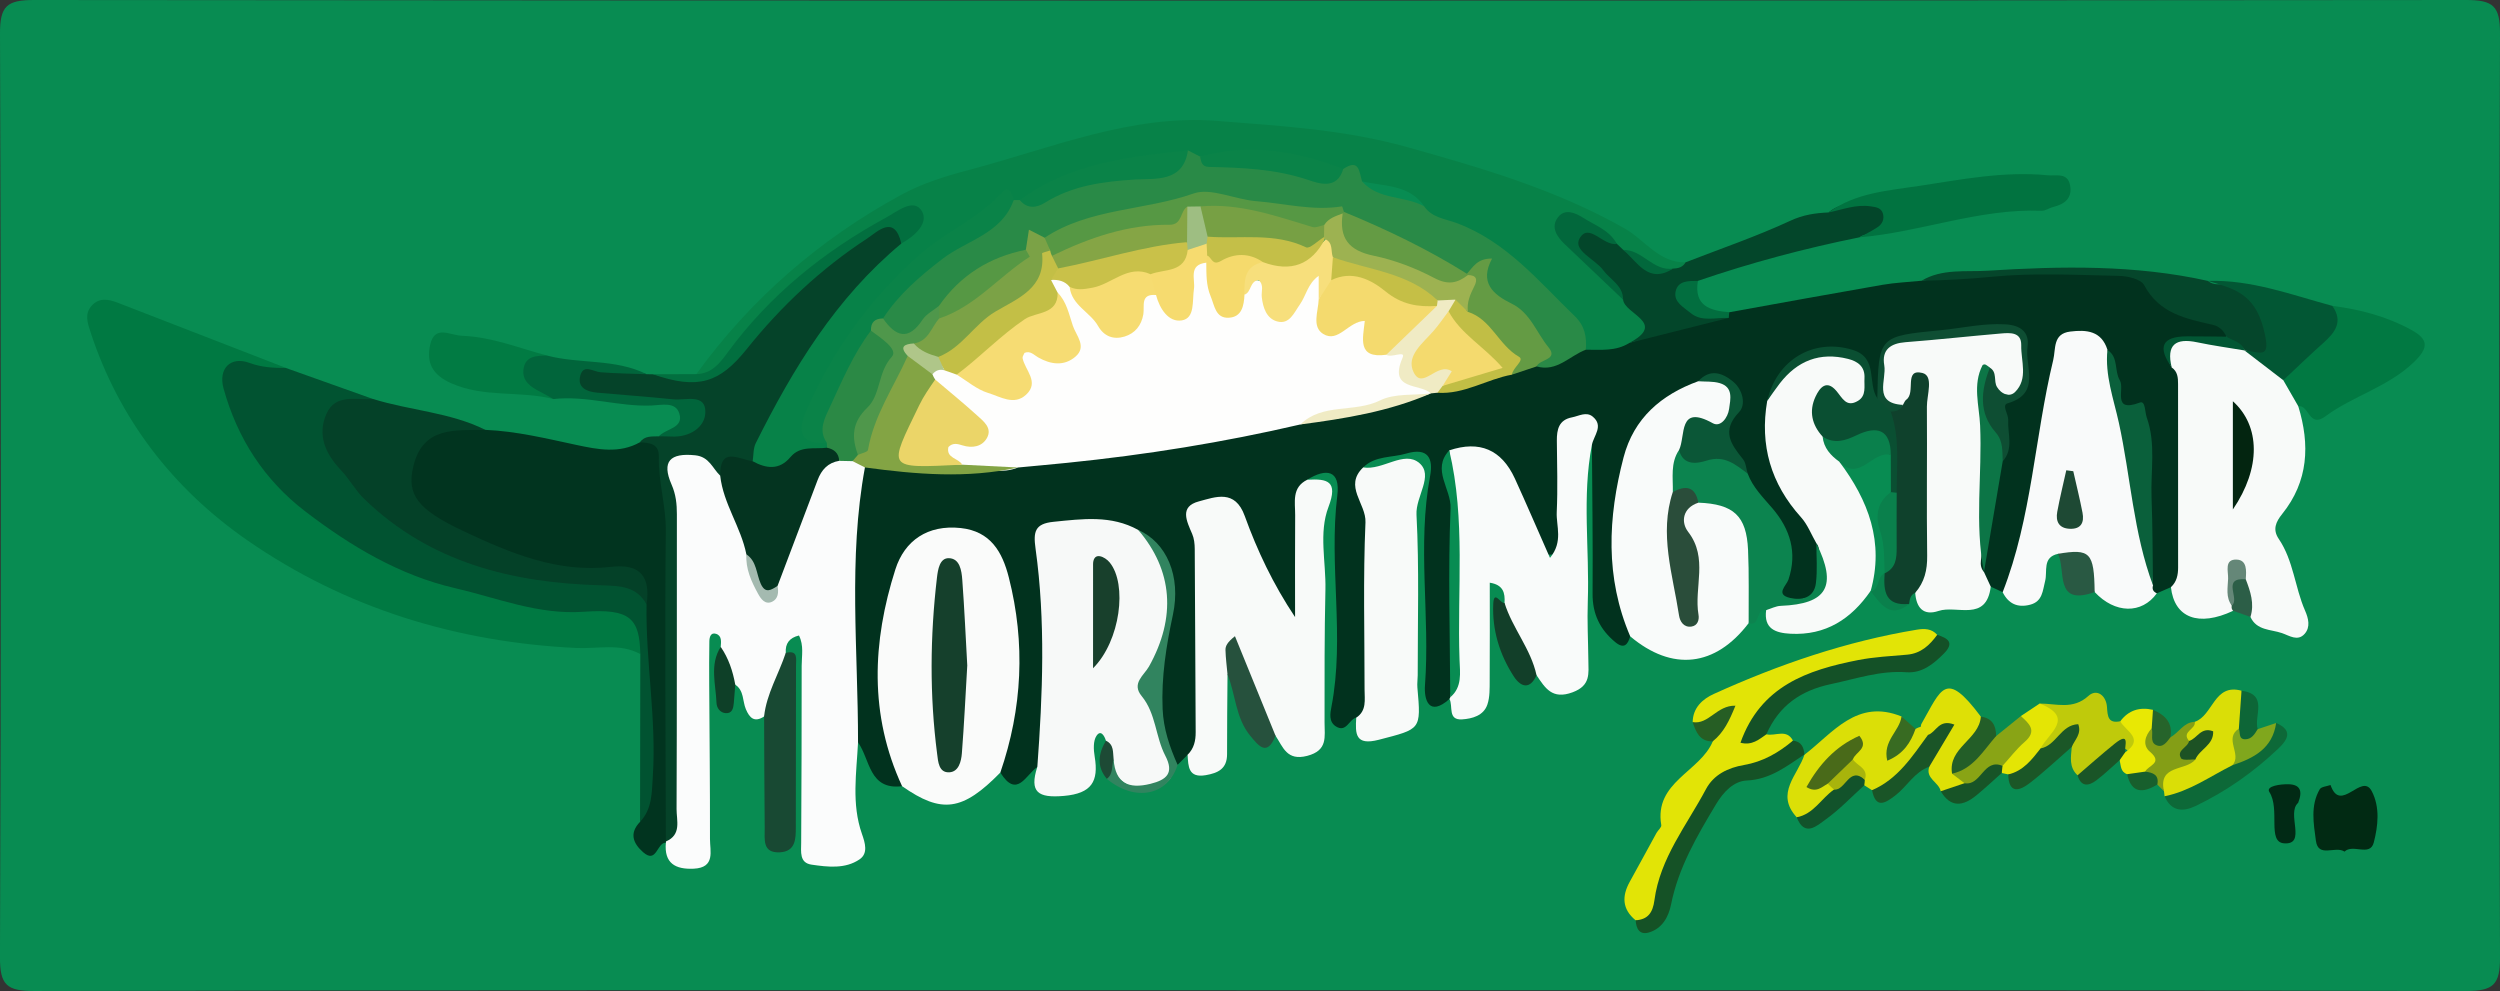 <?xml version="1.0" encoding="UTF-8"?><svg id="a" xmlns="http://www.w3.org/2000/svg" viewBox="0 0 884 350.41"><rect x="0" y="0" width="884" height="350.41" fill="#333333" stroke="none"/><defs><style>.b{fill:#0d6938;}.c{fill:#017340;}.d{fill:#007942;}.e{fill:#658778;}.f{fill:#078248;}.g{fill:#fafbfa;}.h{fill:#2a4d3a;}.i{fill:#0a603b;}.j{fill:#017942;}.k{fill:#afc689;}.l{fill:#0a804c;}.m{fill:#569844;}.n{fill:#ebd568;}.o{fill:#1b5727;}.p{fill:#dade07;}.q{fill:#2c5e47;}.r{fill:#01321e;}.s{fill:#175427;}.t{fill:#032510;}.u{fill:#01653b;}.v{fill:#0e4028;}.w{fill:#0c844f;}.x{fill:#f7f9f8;}.y{fill:#265e24;}.z{fill:#c1be45;}.aa{fill:#155226;}.ab{fill:#01341f;}.ac{fill:#bfca0b;}.ad{fill:#dbdf07;}.ae{fill:#e8e804;}.af{fill:#0b5737;}.ag{fill:#9db251;}.ah{fill:#1e4934;}.ai{fill:#2b8945;}.aj{fill:#017b43;}.ak{fill:#849e16;}.al{fill:#185f2d;}.am{fill:#4f974b;}.an{fill:#496a19;}.ao{fill:#f6db6f;}.ap{fill:#12532b;}.aq{fill:#f0ebc4;}.ar{fill:#15402c;}.as{fill:#80a71d;}.at{fill:#649b44;}.au{fill:#0f412c;}.av{fill:#025734;}.aw{fill:#dee006;}.ax{fill:#02683c;}.ay{fill:#03462a;}.az{fill:#123f29;}.ba{fill:#c3bf46;}.bb{fill:#83a444;}.bc{fill:#26513d;}.bd{fill:#1d5224;}.be{fill:#a8b40c;}.bf{fill:#18402c;}.bg{fill:#298a47;}.bh{fill:#e4e505;}.bi{fill:#f9fafa;}.bj{fill:#f4da6e;}.bk{fill:#89a415;}.bl{fill:#fbfcfc;}.bm{fill:#1a5527;}.bn{fill:#026e3f;}.bo{fill:#9ebe82;}.bp{fill:#1d4a35;}.bq{fill:#05462b;}.br{fill:#145127;}.bs{fill:#0c7546;}.bt{fill:#e2e406;}.bu{fill:#044128;}.bv{fill:#85a545;}.bw{fill:#386b22;}.bx{fill:#043420;}.by{fill:#f5da6c;}.bz{fill:#f8faf9;}.ca{fill:#026f3f;}.cb{fill:#f7df7c;}.cc{fill:#0a8348;}.cd{fill:#c9c149;}.ce{fill:#0d6637;}.cf{fill:#31845f;}.cg{fill:#054329;}.ch{fill:#26642b;}.ci{fill:#fefefd;}.cj{fill:#235e28;}.ck{fill:#295943;}.cl{fill:#f9fbfa;}.cm{fill:#f6dc71;}.cn{fill:#184933;}.co{fill:#c5bf46;}.cp{fill:#015331;}.cq{fill:#a4bab0;}.cr{fill:#7ba246;}.cs{fill:#f6dc73;}.ct{fill:#012a15;}.cu{fill:#0a4f32;}.cv{fill:#77a044;}.cw{fill:#088c52;}.cx{fill:#c4bf48;}.cy{fill:#0e4e33;}.cz{fill:#012a13;}</style></defs><path class="cw" d="M442.01,350.17c-143.33,0-286.67-.11-430,.24-9.63,.02-12.05-2.14-12.02-11.93C.4,229.64,.4,120.79,0,11.95-.03,2.22,2.32,0,11.99,0,298.66,.29,585.32,.29,871.99,0c9.62,0,12.05,2.14,12.01,11.92-.4,108.84-.4,217.68,0,326.52,.04,9.74-2.31,11.98-11.99,11.96-143.33-.35-286.66-.24-430-.24Z"/><path class="r" d="M419.94,266.89c-1.18,1.19-2.36,2.37-3.54,3.56-6.96-3.59-7.27-10.46-7.94-16.88-1.31-12.47,.69-24.69,3.24-36.9,2.55-12.23-1.69-21.73-11.1-26.78-6.54-2.52-13.12-4.1-20.29-2.99-7.19,1.12-10.8,3.92-10.32,12.13,1.13,19.28,.42,38.61,.37,57.92-.01,4.94,1.04,10.36-3.56,14.25-4.05,2.69-7.19,11.41-13.08,1.98-2.66-3.96-.52-7.81,.43-11.58,4.63-18.49,4.3-36.93-.24-55.37-2.05-8.33-5.38-15.18-15.46-15.79-9.91-.6-16.31,4.35-19.32,13.04-4.69,13.56-6.34,27.69-5.09,42.06,.95,10.92,4.22,21.5,4.94,32.46-11.76,1.46-11.25-9.44-15.57-15.47-3.51-3.43-3.37-7.95-3.39-12.28-.13-22.24-.26-44.47,.06-66.71,.09-6.21,.75-12.4,4.31-17.82,3.3-3.24,7.18-1.95,11.15-1.82,14.72,.47,29.48,1.91,44.12-.91,30.39-4.25,60.88-7.86,91.04-13.74,2.51-.49,5.05-.85,7.57-1.31,15.37-2.03,30.29-6.15,45.27-10,.52-.22,1.06-.41,1.58-.62,1.05-.39,2.14-.66,3.24-.86,8.71-.91,16.76-4.4,25.19-6.44,3.14-.85,6.22-1.99,9.47-2.44,6.94,.47,11.8-5.07,18.15-6.34,4.89-.7,9.85-.93,14.65-2.23,11-2.28,20.95-9.6,32.99-6.87,.99-.43,1.88-1.02,2.69-1.73,18.02-3.25,36.04-6.56,54.08-9.69,4.58-.79,9.27-.98,13.91-1.45,22.73-3.44,45.72-4.73,68.48-2.76,15.5,1.34,27.44,12.6,39.93,21.32-2.22,5.23-7.09,4.1-11.06,4.1-7.71,0-8.53,3.33-5.31,9.3,3.34,22.92,1.44,45.92,1.16,68.89-.04,3.17-.82,6.7-5.02,7.49-1.66,.73-3.33,1.46-4.99,2.18-1.95-.42-2.74-1.83-3.14-3.59-2.73-14.78-.94-29.73-1.62-44.6-.29-6.33,.85-13.27-7.63-16.24-3.26-1.14-2.88-5.49-3.48-8.69-.73-3.92-1.59-7.84-4.06-11.14-9-7.1-11.95-6.13-14.27,4.82-4.31,20.29-7.32,40.82-11.36,61.16-1.32,6.66-2.1,13.88-8.96,17.89-1.4-.65-2.8-1.3-4.21-1.95-2.61-.91-3.87-2.93-4.56-5.45,.21-13.31,3.21-26.17,6.44-38.98,1.56-3.8,1.85-7.79,1.31-11.79-.7-5.25-.38-9.48,4.24-13.6,4.8-4.28,3.42-11.07,1.54-16.41-1.83-5.21-7.46-3.47-11.59-3.37-7.62,.18-15.06,2.21-22.65,2.89-7.99,.71-12.95,4.06-11.72,13.12,.29,2.13-.37,4.34-1.49,6.28-4.23,3.39-5.06-.69-5.62-3.07-1.31-5.57-2.4-10.51-9.83-10.71-7.68-.21-14.48,.98-19.26,7.61-1.71,2.38-2.93,5.01-2.96,8.04-2.1,14.79,1.17,27.98,11.24,39.33,2.65,2.98,4.55,6.53,5.45,10.52,.74,5.07,1.18,10.2-.39,15.14-1.69,5.32-5.74,7.37-11.09,6.38-6.03-1.11-4.65-5.65-3.71-9.45,2.33-9.36-.29-17.17-6.6-24.12-2.7-2.97-4.99-6.26-6.49-10.02-1.16-3.05-1.74-6.55-4.09-8.86-4.35-4.28-5.13-8.44-1.36-13.48,2.39-3.2,2.89-6.82-.1-9.99-3.21-3.4-6.61-1.95-9.86,.2-25.01,9.58-30.06,37.67-27.17,67.38,.65,6.71,5.75,12.77,2.81,19.95-.87,3.01-2.2,4.63-5.31,2.05-5.4-4.47-8.06-9.96-8-17.16,.14-17.52-.13-35.05-.23-52.58-2.08-1.76-.74-6.65-4.91-6.19-3.98,.44-4.94,4.08-5.11,7.42-.49,9.45-.63,18.92,.26,28.37,.35,3.71,.83,8-3.73,9.07-4.43,1.04-6.26-3.01-7.71-6.3-3.37-7.67-6.52-15.43-10.36-22.88-4.92-9.56-7.29-9.95-16.46-3.17,.76,22.11,.54,44.17,.54,66.23,0,4.7,.4,9.44-.73,14.1-.43,1.25-1.14,2.31-2.13,3.19-7.38,6.55-9.06,.14-8.69-4.8,1.85-24.66-2.82-49.45,1.82-74.06,1.13-6-.6-10.23-8.45-7.9-5.11,1.52-10.93,.69-15.2,4.87,5.42,26.83,2.43,53.93,2.48,80.93,0,3.17-.74,6.72-4.94,7.56-2.6,.63-3.5,5.44-7.19,3.13-2.63-1.65-2.03-4.7-1.59-6.98,4.79-24.79-1.01-49.84,2.07-74.7,1.11-8.97-3.87-9.75-10.6-5.59-2.55,13.37-1.25,26.92-1.85,40.38-.16,3.73,.7,9.14-4.4,9.83-4.21,.57-5.29-4.28-6.71-7.57-3.61-8.38-6.77-16.95-10.87-25.11-2.04-4.06-4.56-7.98-9.98-6.53-5.67,1.52-3.66,6.35-3.5,10.08,.9,21.53,.37,43.06,.27,64.59-.02,4.35,1.13,9.88-5.28,11.6Z"/><path class="bl" d="M305.84,165.29c-5.96,32.28-2.4,64.8-2.44,97.24-.54,10.82-2.35,21.71,1.38,32.33,1.13,3.22,2.26,6.89-.84,9.01-5.1,3.47-11.26,2.7-16.98,1.87-4.34-.64-3.68-4.51-3.66-7.87,.14-20.81,.16-41.61,.17-62.42,0-3.54,.83-7.19-.95-10.74-3.37,.81-4.9,2.81-4.67,6.16,1.65,8.92-2.3,15.94-7.66,22.47-3.4,2.23-5.12,.59-6.46-2.59-1.21-2.88-.6-6.56-3.72-8.62-4.75-3.3-5.37-8.18-5.16-13.39,.13-1.8,.45-3.95-1.66-4.62-1.89-.6-2.34,1.21-2.36,2.65-.08,5.09-.08,10.19-.05,15.28,.1,18.2,.31,36.41,.27,54.61-.01,4.31,1.98,10.14-5.74,10.51-6.49,.3-10.52-1.89-9.86-9.19-.01-.67-.03-1.34-.04-2.01,2.45-18.56,.83-37.21,1.13-55.81,.28-17.53,.1-35.08,.04-52.61-.01-4,.32-8.05-1.02-11.95-1.92-5.57-4.72-11.76,2.11-15.58,7.03-3.92,13.41-1.94,18.04,4.82,3.62,9.72,7.77,19.28,10.45,29.35,.51,3.93,.91,7.93,2.83,11.5,1.76,3.29,3.06,1.9,4.06-.65,3.72-11.42,8.95-22.22,12.72-33.59,1.63-4.93,4.17-9.34,9.96-10.51,1.71-.29,3.41-.23,5.11,.13,2.34,.63,4.21,1.82,5.03,4.25Z"/><path class="f" d="M576.11,121.28c-4.78,3.01-10.12,2.35-15.36,2.38-11.46-17.83-25.54-32.71-45.45-41.34-4.64-2.01-9.62-3.7-13.34-7.46-4.99-6.61-13.55-5.61-19.91-9.29-2.81-2.69-5.82-4.87-10.09-3.81-15.05-6.33-30.61-6.71-46.43-4.09-2.27-.18-4.48-.69-6.67-1.26-19.96,1.01-38.86,5.96-56.61,15.18-1.03,.28-2.09,.4-3.16,.36-6.64-1.36-9.33,4.88-13.77,7.54-25.5,15.28-43.89,36.92-56.16,64.01-2.8,6.17-2.3,10.23,3.84,13.27,.2,1.18-.15,2.16-1.04,2.96-4.43,2.32-9.31,3.55-13.69,6.09-4.38,2.55-8.91,2.41-12.71-1.59-2.26-3.47-1.55-7.05,.12-10.37,13.13-26.06,28.08-50.81,51.12-69.6,2.03-1.83,5.17-2.86,4.74-6.67-4.06-1.17-7.03,1.46-9.98,3.17-19.96,11.61-37.5,26.06-51.64,44.48-3.38,4.4-6.21,10.41-13.7,7.05,19.36-26.72,43.73-47.82,72.65-63.51,7.3-3.96,15.53-6.52,23.62-8.65,28.95-7.63,57.49-19.8,87.85-17.38,22.38,1.78,44.86,3,67.26,9.27,26.67,7.47,52.73,15.05,76.89,28.77,7.14,4.05,12.08,12.14,21.54,11.99,.54,3.16-1.82,3.63-3.96,4.32-7.21,1.06-12.05-4.47-18.16-6.5-1.44-.71-2.71-1.66-3.87-2.77-4.51-3.88-8.46-8.84-17.35-8.45,6.37,11.16,15.73,17.58,23.17,25.63,1.56,1.48,3.1,2.98,4.42,4.65,5.77,7.32,5.23,8.76-4.16,11.62Z"/><path class="d" d="M226.42,231.29c-7.22-3.96-15.05-1.8-22.61-2.16-42.31-2.03-81.73-14.05-116.4-38.11-26.12-18.12-45.35-42.8-55.44-73.7-1.07-3.27-2.11-6.39,.45-9.23,2.6-2.88,5.86-2.35,9.1-1.09,19.85,7.7,39.71,15.39,59.57,23.09-2.96,3.17-6.57,2.24-10.22,1.81-8.42-.99-9.97,.77-7.51,8.74,6.09,19.79,19.13,33.9,36.24,44.99,27,17.52,56.79,25.85,88.57,28.13,3.64,.26,7.26,.94,10.81,1.76,9.39,2.16,11.09,5.89,7.46,15.76Z"/><path class="ab" d="M235.43,297.97c-3.19-.07-3.19,7.62-8.01,3.38-3.59-3.16-4.98-6.74-1.09-10.75,4.49-17.05,2.29-34.4,1.7-51.59-.27-7.81,.91-15.96-2.28-23.56,.92-8.47-1.93-12.9-11.4-12.02-20.18,1.88-37.9-6.3-55.35-14.75-13.83-6.7-18.52-15.91-14.63-26.72,3.76-10.45,11.05-13.11,27.28-9.96,10.97,.46,21.58,3.07,32.26,5.35,7.48,1.59,15.07,3.12,22.36-.96,3.97-1.63,8.49-1.38,8.16,3.48-.71,10.36,3.6,19.84,3.32,30.24-.84,31.12-.29,62.29-.31,93.43,0,4.75,.43,9.57-1.98,13.98l-.02,.44Z"/><path class="bz" d="M767.64,207.62c2.06-1.89,2.54-4.33,2.54-6.98-.01-21.62,0-43.23-.02-64.85,0-2.2-.13-4.43-2.25-5.85-3.35-6.75-1.63-9.9,6.27-9.77,5.42,.09,10.77,.81,16.16,.85,1.12,.11,2.21,.4,3.25,.82,5.13,3.53,11.25,5.72,15.2,10.93,1.88,3.41,5.53,6.2,3.88,10.88,4.18,13.61,3.6,26.54-5.69,38.09-2.28,2.84-3.45,5.51-1.21,8.82,5.21,7.68,5.68,17.09,9.3,25.36,1.19,2.72,1.98,5.83-.17,8.23-2.46,2.74-5.37,.61-8.01-.29-3.98-1.36-8.92-.88-11.13-5.7-2.76-3.46-2.57-7.87-3.83-11.78-.18-.68-.28-1.45-.66-2.05-.59-.95-1.06-.83-1.17,.21-.33,2.94,.26,5.83,.59,8.73,0,1.05-.34,1.96-1.07,2.72-12.2,5.75-20.79,2.49-21.98-8.36Z"/><path class="x" d="M366.8,271.2c1.89-25.75,2.94-51.53-.63-77.2-.83-5.97-.27-8.82,6.36-9.49,10.24-1.03,20.36-2.43,29.93,2.87,14.53,10.48,13.47,25.48,8.72,39.29-4.51,13.14-2.99,24.8,.9,37.14,1.53,4.83,5.74,10.63-1.79,14.25-6.82,3.28-14.82-.42-18.12-7.86-.89-2.69-.61-5.55-1.12-8.31-.56-1.83-1.87-3.94-3.35-1.68-1.2,1.82-1.02,4.94-.62,7.34,1.45,8.75-1.05,13.02-10.87,13.88-9.16,.8-12.29-1.26-9.43-10.24Z"/><path class="bz" d="M419.94,266.89c2.24-2.21,2.87-4.95,2.85-8.01-.13-21.59-.18-43.18-.33-64.77-.01-1.78-.21-3.71-.91-5.32-1.95-4.53-4.58-9.66,2.37-11.5,5.89-1.56,12.77-4.4,16.22,5.16,4.42,12.22,9.98,24.03,17.8,35.76,0-12.02-.06-24.03,.03-36.05,.03-4.6-1.31-9.78,4.29-12.53,7.15-.41,10.98,.46,7.49,9.63-3.51,9.21-.85,19.46-1.08,29.25-.36,15.65-.31,31.31-.31,46.97,0,5.06,1.23,9.87-6.13,11.79-7.22,1.88-8.54-3.11-11.2-7.11-8.18-7.26-8.5-18.63-14.39-27.12-1.78,1.24-.75,4.06-2.59,5.44-.06,9.4-.19,18.79-.16,28.19,.02,5.17-3.18,6.68-7.54,7.43-6.22,1.07-6.16-3.14-6.42-7.21Z"/><path class="cl" d="M512.45,159.25q16.12-5.4,23.21,9.97c4.08,8.93,7.95,17.96,12.41,28.05,4.75-5.75,2.16-11.25,2.39-16.17,.39-8.4,.11-16.84,.04-25.26-.03-3.97,.7-7.37,5.34-8.26,2.45-.47,5.08-2.15,7.36-.25,3.94,3.28,.34,6.66-.31,9.99-3.55,18.37-.8,36.91-1.45,55.36-.25,6.92,.13,13.86,.2,20.8,.05,4.66,.88,8.92-5.56,11.31-7.29,2.71-9.71-1.54-12.76-6.02-6.89-7.15-12.79-14.74-11.33-25.58,.26-3.54-.46-6.42-5.21-7.15,0,11.65,.05,23.07-.03,34.49-.02,2.9,.09,5.98-.83,8.64-1.35,3.91-5.37,4.96-8.91,5.2-5.2,.35-3.14-4.67-4.47-7.22,0,0,.27-.59,.27-.59,3.6-15.08,.85-30.41,1.81-45.59,.88-14-1.18-27.82-2.18-41.71Z"/><path class="g" d="M318.98,278c-11.68-25.22-10.55-51.04-2.37-76.68,3.26-10.21,11.44-15.84,23.07-14.61,10.6,1.13,14.75,8.46,17.04,17.48,5.92,23.27,4.79,46.28-3,68.98-13.36,13.64-20.7,14.66-34.74,4.83Z"/><path class="cp" d="M228.62,213.7c-.35,20.28,3.55,40.39,2.22,60.72-.38,5.78-.15,11.58-4.52,16.18,.03-19.77,.06-39.53,.09-59.3-.25-12.69-3.61-16.15-20-14.98-16.13,1.15-30.59-4.91-45.54-8.36-19.6-4.52-36.87-14.84-52.85-27.07-14.62-11.19-24.08-25.88-28.97-43.51-1.95-7.04,2.48-11.54,9.17-9.06,4.31,1.6,8.49,1.79,12.86,1.79,10.28,3.66,20.57,7.32,30.85,10.99-17.46,8.47-18.23,12.49-5.29,28.5,15.41,19.06,36.99,27.09,59.78,32.01,9.52,2.06,19.54,3.12,29.48,2.68,6.85-.3,11,2.88,12.71,9.42Z"/><path class="cl" d="M576.44,225c-8.9-20.78-7.9-41.99-2.35-63.26,3.62-13.87,13.31-22.16,26.41-26.94,5.94-2.87,10.77-1.73,12.55,4.87,1.65,6.12-1.13,10.77-7.52,12.12-4.7,.99-7.91,3.18-9.49,7.71-2.32,4.75-1.06,9.93-1.76,14.86-4.09,13.06,1.81,25.75,1.64,38.66,1.92-7.86,1.85-15.56-.95-23.34-2.38-6.62-1.85-12.36,6.79-13.92,12.78,.97,18.13,5.58,19.12,17.71,.74,9.02,1.62,18.23-2.55,26.86-11.79,15.49-27.02,17.2-41.88,4.69Z"/><path class="bi" d="M761.31,207.01c-.43,1.35,.12,2.23,1.34,2.79-5.32,7.41-14.82,7.22-21.97-.45-3.12-5.66-4.3-13.17-12.96-13.52-5.62,1.24-3.67,6.14-4.56,9.6-.88,3.43-.89,7.25-5.32,8.4-4.44,1.15-7.66-.34-9.7-4.43,10.34-26.39,11.29-54.83,17.87-82.05,.98-4.05-.21-9.34,6.03-10.11,5.73-.7,11.05-.29,13.16,6.48,7.06,27.43,13.26,55.03,16.12,83.27Z"/><path class="cg" d="M235.45,297.53c-.07-36.63-.41-73.25-.02-109.87,.09-8.89-2.68-17.3-2.46-26.08,.12-4.76-3.28-5-6.71-5.18,1.71-2.42,4.31-2.01,6.75-2.12,1.22-.97,2.68-.9,4.12-1.08,4.05-.5,7.5-2.81,7.11-6.78-.38-3.78-4.74-4.25-7.96-4.11-8.82,.37-17.36-1.77-26.06-2.35-4.18-.28-7.31-2.07-6.92-6.61,.48-5.63,4.78-4.54,8.28-3.59,5.62,1.53,11.55,.73,17.09,2.56,.72,0,1.45,.02,2.17,.03,13.22,2.85,23.47,1.56,32.59-11.55,11.16-16.05,27.15-28.28,43.79-38.95,7.95-5.1,10.97-3.68,11.51,4.25-23.13,19.19-38.31,44.2-51.5,70.62-.92,1.84-.75,4.23-1.09,6.36-3.58,2.24-8.33,1.88-11.43,5.17-2.78-2.61-3.87-6.75-8.9-7.26-8.89-.91-11.93,2.15-8.36,10.32,1.56,3.56,1.89,6.91,1.89,10.56-.03,34.73,.03,69.46-.11,104.2-.02,4.06,1.84,9.08-3.75,11.47Z"/><path class="bz" d="M701.54,202.27c.8,1.72,1.59,3.45,2.39,5.18-1.56,12.65-12.02,6.42-18.46,8.58-5.43,1.82-7.87-1.2-8.25-6.4,2.51-23.16,1.14-46.35,1.51-70.03-3.08,1.59-4.01,4.45-6.75,4.9-11.64-2.37-5.67-11.56-6.39-17.73-.67-5.76,4.47-6.06,9.08-6.68,8.98-1.21,17.9-2.68,26.97-3.25,14.07-.88,14.47-.61,14.17,13.86-.21,10.27-1.14,10.84-11.57,7.19-2.9,1.17-1.83,3.74-1.81,5.66,.17,18.25,.37,36.49-1.98,54.64-.19,1.46,.04,2.9,1.09,4.08Z"/><path class="bz" d="M642.27,192.11c-1.79-3.1-3.1-6.63-5.45-9.23-10.67-11.84-14.62-25.47-11.94-41.11,7-13.69,14.39-18.58,25.75-17.02,8.05,1.1,11.37,5.65,10.18,13.55-.75,5.01-3.28,6.66-8.28,5.71-9.27-1.75-9.3-1.6-6.6,8.86,1.37,4.04,4.44,6.94,6.9,10.25,9.95,12.97,16.21,26.86,10.9,43.65-.48,1.04-1.26,1.78-2.31,2.22-6.84,9.9-15.86,15.77-28.32,15.1-5.2-.28-9.48-1.69-8.59-8.33,1.16-2.71,3.29-3.11,6.07-3.26,13.62-.74,14.92-2.55,12.8-16.36-.22-1.4-.07-2.86-1.1-4.01Z"/><path class="bz" d="M479.57,253.77c3.75-2.49,2.94-6.33,2.94-9.92,.01-19.72-.54-39.46,.32-59.15,.29-6.62-7.78-12.77-.81-19.42,6.92,1.15,14.46-6.15,19.86-1.54,5.18,4.43-1.35,11.77-1.01,18.27,.99,18.88,.41,37.85,.43,56.78,0,1.46-.24,2.92-.11,4.36,1.34,15.03,1.23,14.55-13.59,18.42-8.43,2.2-8.39-2.09-8.03-7.8Z"/><path class="bu" d="M228.62,213.7c-3.55-6.43-9.44-6.56-15.92-6.73-31.32-.83-60.53-7.9-83.91-30.55-3.11-3.01-5.23-7-8.22-10.16-5.47-5.77-8.46-12.37-5.16-19.89,3.21-7.33,10.57-4.82,16.53-5.28,13.11,4.09,27.19,4.68,39.71,10.92-10.52,.18-22.02-1.33-25.45,12.7-2.51,10.24,1.35,15.41,17.77,23.14,16.44,7.74,33.22,14.81,52.07,12.59,10.5-1.24,13.99,3.54,12.59,13.27Z"/><path class="bt" d="M624.6,259.65c3.12,.78,7.11-2.08,9.39,2.23-2.45,7.22-8.6,9.56-15.12,10.81-7.39,1.41-12.37,5.21-15.76,11.94-5.86,11.61-13.66,22.26-15.94,35.56-.7,4.1-2.79,8.74-8.82,5.22-4.79-3.93-4.89-8.54-2.05-13.65,3.19-5.73,6.29-11.51,9.45-17.25,.53-.96,1.82-1.95,1.68-2.75-2.61-15.25,13.72-18.8,18.21-29.61-.68-2.5,1.37-4.39,1.58-6.78-2.94-.26-5.85,3.07-8.69-.02,.07-5.14,3.55-8.19,7.49-9.98,23.03-10.44,46.84-18.6,71.88-22.73,2.53-.42,5.16-.39,7.1,1.85-.72,7.6-6.43,8.82-12.38,9.44-11.93,1.24-23.52,3.76-34.84,7.81-7.41,2.65-11.49,8.5-15.58,14.45-1.75,2.54,1.18,2.6,2.41,3.48Z"/><path class="ay" d="M591.6,94.98c1.8-.08,3.45-.47,4.41-2.22,12.4-4.82,25.04-9.13,37.09-14.72,4.55-2.11,8.8-2.71,13.45-2.92,3.88-3.29,8.52-3.32,13.27-3.36,3.29-.02,6.96-.86,7.75,3.57,.78,4.37-1.92,6.65-5.99,7.35-1.42,.25-2.85,.29-4.04,1.23-19.39,3.92-38.46,8.99-57.17,15.41-4.81,2.36-5.62,4.96-1.18,8.84,3.59,3.13,8.18,2.56,12.1,4.25-11.73,2.95-23.45,5.9-35.18,8.85,13.46-7.13-1.74-10.17-2.18-15.32-3.65-5.89-9.3-9.95-13.77-15.08-1.94-2.22-5.93-4.03-3.31-7.96,2.89-4.35,6.19-1.68,9.36-.05,1.92,.99,3.8,2.02,5.51,3.36l2.24,2.13c6.02,1.84,9.56,10.31,17.65,6.61Z"/><path class="j" d="M812.67,143.64c-1.76-3.06-3.52-6.13-5.29-9.19,.93-4.92,3.79-8.55,7.84-11.25,5.43-3.63,8.47-8.68,9.49-15.05,9.77,1.26,19.18,3.71,27.88,8.47,6.08,3.33,6.35,6.24,.95,11.44-9.15,8.81-21.48,11.89-31.31,19.17-5.79,4.29-5.75-4.2-9.56-3.59Z"/><path class="w" d="M642.27,192.11c7.48,15.15,3.85,21.47-12.6,22.12-1.74,.07-3.44,.98-5.16,1.51-3.76-.77-1.94,6.01-6.19,4.57-.05-8.62,.18-17.26-.21-25.87-.55-12.09-5.11-16.21-17.55-16.7-2.55-2.37-6.35-1.75-9.05-3.77,.12-5.04-.91-10.25,2.2-14.85,3.51,.29,6.99,1.79,10.5,1.07,6.72-1.38,10.7,1.97,13.77,7.27,1.82,4.89,5.48,8.45,8.78,12.32,6.24,7.34,8.84,15.58,5.64,25.15-.72,2.16-4.81,5.28,.62,6.51,4.15,.94,8.44-.06,9.08-5.22,.58-4.64,.16-9.4,.18-14.1Z"/><path class="c" d="M657.54,83.93c2.17-1.21,4.42-2.28,6.47-3.67,1.58-1.07,2.35-2.8,1.79-4.74-.61-2.1-2.46-2.27-4.31-2.55-5.21-.79-10,1.16-14.93,2.16,9.63-7.04,21.25-7.74,32.35-9.44,14.91-2.28,29.87-5.21,45.12-3.72,3.06,.3,7.11-1.08,7.96,3.6,.82,4.5-1.92,6.64-5.97,7.61-1.41,.34-2.77,1.4-4.13,1.35-22.04-.86-42.71,7.54-64.34,9.39Z"/><path class="au" d="M672.89,143.15c.39-.62,.63-1.44,1.18-1.83,3.46-2.46-.98-11.1,5.69-9.44,4.1,1.02,1.56,7.78,1.59,11.94,.13,17.56-.14,35.13,.1,52.69,.07,5.05-.95,9.35-4.25,13.12-1.75,.74-1.92,2.34-2.12,3.92-8.6,2.81-10.69-1.95-10.68-9.16,.14-1.19,.48-2.33,1.01-3.41,4.59-8.78,1.4-18.23,2.33-27.33,.25-8.92-.2-17.82-.5-26.73,.71-3.01,4.24-1.78,5.64-3.76Z"/><path class="bq" d="M787.26,119.04c-.96-2.1-2.47-3.65-4.75-4.17-9.54-2.17-19-4.01-24.33-14.04-1.13-2.13-5.84-3.22-8.94-3.28-14.95-.31-30.01-1.14-44.82,.31-8.35,.81-16.62,1.26-24.96,1.41,7.22-4.35,15.69-3.07,23.24-3.54,26.03-1.64,52.24-2.16,78.03,3.6,2.19,1.87,4.83,.96,7.29,1.13,9.09,.63,19.03,14.18,16.07,22.69-2.57,7.38-6.92,1.33-10.52,.69l.18,.09c-1.48-2.54-5.93-1.13-6.48-4.89Z"/><path class="cn" d="M270.18,253.33c.89-8.06,5.18-14.95,7.66-22.47,4.44-1.1,3.63,2.08,3.63,4.51-.01,19.03-.04,38.05-.07,57.08,0,4.15-.04,8.63-5.62,8.93-6.32,.34-5.34-4.68-5.38-8.55-.14-13.17-.15-26.34-.21-39.51Z"/><path class="ad" d="M677.33,257.74c.58-.34,1.2-.59,1.85-.76,1.72,.45,2.78,1.59,3.32,3.25-3.98,9.47-8.32,18.56-20.56,19.18-.91-.58-1.82-1.15-2.72-1.73-.65-.64-1.21-1.36-1.7-2.13-1.14-2.5-3.36-4.54-3.4-7.5,0-.33,.04-.69,.04-1.06,0-.36-.04-.73-.06-1.09-3.59,2.67-10.67,3.06-6.84,10.54,1.56,.77,2.32,1.95,2.05,3.71-3.42,4.92-6.19,10.87-13.99,8.84-7.8-8.5,.51-15,2.77-22.25l-.08,.18c10.16-7.79,18.58-19.98,34.36-13.58,2.49,3.16-.56,5.69-1,8.62,2.27-1.08,3.45-3.61,5.97-4.21Z"/><path class="av" d="M793.56,123.84c6.08,.78,9.71,3.48,6.82-7.66-3.24-12.49-10.67-14.17-19.66-16.85,15.35-.49,29.52,4.91,43.98,8.82,3.94,5.57,1.01,9.39-3.15,13.09-4.82,4.29-9.46,8.79-14.18,13.21-4.61-3.54-9.21-7.07-13.82-10.61Z"/><path class="aj" d="M195.67,141.09c-11.82-2.99-24.39-.38-36.08-5.55-6.71-2.97-8.89-7.34-7.5-13.56,1.62-7.25,6.91-3.41,11.36-3.24,10.53,.4,20.09,4.36,30.02,6.99-10.27,6.71,2.01,10.17,2.21,15.36Z"/><path class="u" d="M195.67,141.09c-1.53-.84-3.03-1.74-4.58-2.52-3.35-1.69-6.55-3.79-5.98-8.02,.63-4.75,4.64-4.78,8.35-4.82,11.57,3.05,24.1,1.02,35.2,6.59-5.43-.21-10.88-.25-16.3-.69-2.65-.22-6.1-3.06-7.2,1.3-1.06,4.18,2.37,5.58,5.95,5.91,9,.82,18.02,1.44,27.01,2.37,4.27,.44,11.44-2.19,11.29,4.59-.11,5.36-5.67,8.91-12.04,8.56-1.45-.08-2.91-.05-4.36-.07,2.38-2.81,8.87-2.8,7.19-8.11-1.34-4.25-6.27-2.94-9.73-2.79-11.7,.49-23.07-3.62-34.8-2.28Z"/><path class="aa" d="M578.34,325.41c4.44-.26,6.09-2.8,6.66-7.06,1.98-14.95,11.44-26.54,18.23-39.31,2.74-5.15,7.85-7.58,13.41-8.53,6.71-1.14,12.26-4.36,17.36-8.63,3.01,.35,3.88,2.4,4.03,5.03,0,0,.08-.18,.08-.18-6.32,4.16-12.11,8.88-20.46,9.26-4.61,.21-8.23,4.01-10.86,8.39-6.73,11.22-13.3,22.41-15.92,35.51-.86,4.3-3.1,8.44-7.81,9.83-3.34,.98-4.51-1.36-4.7-4.31Z"/><path class="br" d="M624.6,259.65c-2.6,1.81-5.07,4.04-9.17,2.98,7.13-20.09,23.7-25.71,41.57-29.22,5.7-1.12,11.58-1.41,17.39-1.92,4.85-.43,7.94-3.35,10.6-7.01,3.75,1.17,6.26,2.73,2.34,6.65-3.68,3.68-7.69,6.98-13.2,6.58-9.26-.68-17.78,2.3-26.63,4.17-10.91,2.3-18.47,7.72-22.91,17.77Z"/><path class="ca" d="M318.71,86.09c-2.45-10.45-8.49-4.11-12.02-1.8-16.3,10.67-30.48,23.94-42.62,39.11-9.57,11.95-17.13,14.5-33.24,8.94,5.13-.02,10.26-.04,15.39-.06,5.42-.13,8.26-3.8,11.13-7.72,14.88-20.29,34.01-35.68,55.98-47.64,3.94-2.14,9.67-6.97,12.56-2.4,2.71,4.29-2.43,9.01-7.18,11.57Z"/><path class="cz" d="M829.02,301.12c-3.29-2.16-9.29,2.4-10.12-3.86-.8-6.02-1.99-12.42,1.36-18.17,.54-.93,2.51-1.03,3.82-1.51,3.52,10.32,11-4.57,14.55,2.14,3.01,5.7,2.25,12.35,.73,18.21-1.33,5.11-7.38,.35-10.33,3.19Z"/><path class="p" d="M776.05,255.24c6.51-2.18,6.79-13.73,16.55-11,2.22,3.75,2.08,7.76,1.33,11.83-2.38,5.04,.44,11.23-3.45,15.95-7.78,4.69-14.43,12.39-25.08,9.55-.06-.59-.13-1.18-.21-1.76-3.89-8.32,2.73-10.04,7.92-12.68,1.15-1.26,3.01-1.96,3.45-3.68,.09-.35-1.94-.18-2.99-.43-4.56-4.33,1.07-5.37,2.49-7.77Z"/><path class="ac" d="M734.62,274.14c-3.1-2.86-2.34-6.5-2.04-10.05-1.55-2.3-.25-4.08,.98-5.76-3.65,2.73-5.64,8.81-12.15,6.45-.89-1.34-1.08-3.27,.02-3.95,6.81-4.26,1.89-8.09-.21-12.05,5.85-.04,11.72,2.33,17.25-2.71,2.89-2.63,6.27-.26,6.56,3.95,.21,3.2,.35,5.93,4.7,5.01,7.03,1.82,8.45,5.69,4.25,11.61-2.02-.86-3.12-4.4-6.4-.39-3.1,3.79-6.15,9.47-12.96,7.88Z"/><path class="cf" d="M393.78,268.54c.63,8.48,5.34,10.53,13.02,8.62,5.72-1.42,8.46-3.78,5.26-9.92-3.51-6.72-3.28-14.94-8.37-21.11-3.71-4.5,.85-7.34,2.61-10.49,9.66-17.33,8.43-33.95-3.83-48.26,10.05,4.46,15.2,16.33,12.27,30.01-2.36,11.01-4.12,21.98-3.64,33.3,.3,7.06,2.5,13.45,5.3,19.76-3.41,10.92-15.04,13.22-25.02,4.95,.19-2.5-.2-5.2,2.41-6.86Z"/><path class="aw" d="M681.73,259.86c-.85-.96-1.7-1.92-2.55-2.87,.08-.35,.07-.74,.24-1.03,7.12-12.43,8.47-19.33,21.02-2.54,3.69,4.13-.97,6.31-2.28,9.17-1.47,3.21-5.19,5.28-4.78,9.45,.63,2.05,3.25,3.71,1.3,6.29-2.58,1.85-5.35,2.54-8.44,1.46-.63-3.23-5.51-4.47-4.05-8.67-.65-2.59,.12-4.99,1.5-7.04,1.87-2.78,.24-3.53-1.96-4.21Z"/><path class="bc" d="M434.05,238.48c-.26-2.89-.65-5.77-.72-8.66-.03-1.32,.56-2.66,3.35-4.86,4.78,11.73,9.57,23.46,14.35,35.2-2.98,7.43-5.89,3.72-8.95,0-5.2-6.32-5.15-14.54-8.03-21.69Z"/><path class="b" d="M765.41,281.56c8.85-1.79,16.11-7.04,23.97-10.98,5.81-4.31,10.4-9.87,15.47-14.94,5.81,2.54,4.35,5.67,.78,9.05-8.74,8.29-18.48,15.18-29.36,20.35-4.47,2.13-8.58,1.86-10.86-3.47Z"/><path class="az" d="M532,213.19c2.79,8.96,9.32,16.27,11.32,25.58-2.4,5.31-5.64,4.1-8.03,.43-5.04-7.75-7.7-16.48-7.27-25.73,.24-5.06,2.62,.12,3.97-.28Z"/><path class="bk" d="M694.66,276.94c-1.47-1.12-2.94-2.23-4.41-3.35,4.53-5.22,8.64-10.94,15.59-13.33,2.91-2.35,5.83-4.71,8.74-7.06,6.23,.89,7.03,4.48,4.06,9.16-2.27,3.57-4.29,7.61-8.78,9.13-3.25-.64-4.99,1.63-7.16,3.42-2.24,1.86-4.47,4.96-8.04,2.03Z"/><path class="bm" d="M681.73,259.86c2.92-.89,3.78-5.8,9.34-3.64-3.03,5.08-5.95,9.98-8.87,14.88-5.29,1.89-7.85,6.98-12.02,10.18-3.46,2.64-6.89,4.93-8.23-1.87,9.15-3.93,14.24-11.97,19.79-19.55Z"/><path class="bh" d="M708.09,270.81c2.58-2.83,4.92-5.95,7.8-8.44,4.63-4,1.59-6.48-1.3-9.18,2.21-1.47,4.42-2.95,6.64-4.42,12.74,5.02,3.01,10.52,.33,15.86-.86,6.74-4.16,10.45-11.45,9.2-.77-.17-1.53-.33-2.3-.5-.51-.91-.41-1.75,.28-2.53Z"/><path class="ck" d="M727.71,195.83c11.4-1.92,12.77-.49,12.96,13.52-14.44,5.19-10.05-7.66-12.96-13.52Z"/><path class="ae" d="M751.44,266.03c7.08-4.85,.12-7.52-1.71-10.99,2.95-3.93,6.86-5.12,11.56-4.04,.88,1.97,1.68,3.96,1.4,6.19-.31,2.46-1.06,4.87,.25,7.36,2.68,5.11,.31,8.14-4.45,10.05-2.23,.63-4.35,.39-6.33-.84-2.41-.84-2.18-3.08-2.65-4.96-.43-1.67,.41-2.46,1.93-2.77Z"/><path class="o" d="M710.11,273.84c5.3-1.22,8.35-5.24,11.45-9.2,5.54-.99,7.08-8.31,13.3-8.57,1.3,3.43-1.25,5.51-2.27,8.02-4.91,4.27-9.66,8.77-14.8,12.75-3.67,2.84-7.5,4.06-7.68-3.01Z"/><path class="ct" d="M812.63,283.88c-4.29,3.69,3.19,14.94-5,14.32-6.06-.46-1.28-12.06-5.18-18.14-1.38-2.14,4.05-2.84,6.86-2.75,3.99,.14,5,2.32,3.32,6.56Z"/><path class="ak" d="M758.55,272.84c.97-2.2,6.48-2.97,1.67-7.02-2.7-2.28-1.8-5.65,.61-8.27,2.17,1.12,4.1,2.77,6.63,3.14,3.01-1.59,4.66-5.31,8.59-5.46,.58,2.62-4.87,3.44-2.01,6.74,2.32,1.68-4.34,6.34,2.2,6.63-3.31,4.1-13.22,1.68-11.05,11.19-.79-.79-1.57-1.58-2.36-2.37-1.57-1.39-3.66-2.31-4.28-4.59Z"/><path class="ap" d="M635.32,288.99c5.98-1.12,8.66-6.66,13.15-9.77,3.09-2.88,4.42-11.28,10.93-3.5-.03,.66-.09,1.31-.19,1.96-4.52,4.08-8.75,8.58-13.67,12.1-3,2.14-7.41,6.42-10.22-.79Z"/><path class="cj" d="M705.84,260.25c-4.57,5.18-8.04,11.64-15.59,13.33-1.54-9.22,9.59-12.03,10.18-20.17,4.04,.51,5.38,3.15,5.4,6.84Z"/><path class="v" d="M254.84,228.73c2.79,4.05,4.29,8.59,5.15,13.39-.16,2.14-.31,4.27-.51,6.4-.17,1.83-.5,3.8-2.86,3.65-2.01-.13-3.2-1.85-3.27-3.66-.26-6.64-2.5-13.46,1.49-19.78Z"/><path class="s" d="M708.09,270.81c-.09,.84-.19,1.68-.28,2.53-2.97,2.63-5.87,5.36-8.94,7.88-4.63,3.8-9.05,4.59-12.62-1.44,2.81-.94,5.62-1.89,8.42-2.84,5.88,1.04,6.72-8.95,13.42-6.13Z"/><path class="as" d="M804.85,255.64c-1.27,9-7.9,12.46-15.47,14.94,3.51-3.83-3.15-9.45,2.28-12.93,2.21,.31,4.44-.04,6.65,.19,2.18-.73,4.36-1.46,6.54-2.2Z"/><path class="bn" d="M611.29,112.43c-4.56-.28-9.5,1.57-13.52-1.78-2.38-1.98-6.02-3.81-5.29-7.49,.79-4,4.62-3.81,7.89-3.83-1.43,8.83,4.25,10.53,11.09,11.07-.04,.68-.1,1.35-.18,2.03Z"/><path class="ce" d="M798.31,257.83c-1.04,1.74-2.16,3.6-4.42,3.58-2.47-.02-1.64-2.41-2.23-3.77,.31-4.47,.63-8.94,.94-13.41,9.59,1.31,4.32,8.85,5.71,13.6Z"/><path class="bm" d="M751.44,266.03c-.64,.92-1.28,1.84-1.93,2.77-2.74,2.39-5.35,4.94-8.24,7.13-2.75,2.08-5.4,2.39-6.66-1.78,4.37-3.73,8.64-7.56,13.12-11.16,5.64-4.53,3.45,.82,3.71,3.05Z"/><path class="y" d="M598.52,255.34c5.74,.95,8.49-5.98,15.13-5.81-2.12,5.24-4.12,9.48-8.03,12.62-4.64,.1-5.9-3.32-7.11-6.81Z"/><path class="bw" d="M677.33,257.74c-1.71,4.85-4.28,8.88-9.99,11.25-1.72-7.07,4.41-10.47,5.03-15.65,1.65,1.47,3.31,2.94,4.96,4.4Z"/><path class="q" d="M794.1,204.83c1.65,4.3,3.13,8.62,1.66,13.32-2.05-.72-4.1-1.45-6.14-2.17-.48-.53-.64-1.14-.46-1.84-1.1-2.76-1-5.7-.54-8.45,.84-5.06,3.21-3.33,5.49-.85Z"/><path class="ch" d="M767.47,260.7c-1.31,1.72-2.74,3.91-5.14,2.72-2.25-1.12-.85-3.91-1.49-5.86,.15-2.19,.3-4.37,.45-6.56,4.3,1.81,7.09,4.58,6.18,9.7Z"/><path class="al" d="M758.55,272.84c2.68,.36,4.98,1.08,4.28,4.59-5,2.97-9.11,3.33-10.67-3.68,2.13-.3,4.26-.61,6.39-.91Z"/><path class="bp" d="M393.78,268.54c-.79,2.29-.05,5.12-2.41,6.86-3.68-4.41-3.01-8.93-.31-13.49,2.94,1.38,2.41,4.18,2.72,6.63Z"/><path class="l" d="M666.41,202.71c-.48,6.32,.22,11.68,8.69,10.84-6.92,5.53-10.1-.11-13.68-4.57,0,0,.01,.13,.01,.13,3.54-.67-.73-7.41,4.98-6.39Z"/><path class="ci" d="M459.8,150.09c-27.19,6.34-54.7,10.75-82.47,13.57-5.78,.59-11.58,1.1-17.36,1.65-5.48,2.29-11.21,.48-16.79,1.07-1.81-.07-3.52-.66-5.16-1.37-2.84-1.22-4.96-3.23-4.54-6.53,.41-3.16,3.19-3.56,5.74-3.74,7.99-.55,6.22-3.92,2.27-7.82-4.06-4-9.58-6.46-12.48-11.73-.37-1.02-.49-2.07-.38-3.14,.74-2.48,2.56-3.31,4.96-3.24,2.15,.3,4.09,1.18,6,2.12,2.93,1.45,5.62,3.34,8.69,4.53,9.85,3.82,11.51,2.85,11.26-7.34-.11-4.32,1.38-6.28,5.7-5.43,4.09,.8,8.9,4.59,12.03,.04,3.03-4.4-1.57-8.81-2.79-13.22-.48-1.74-1.59-3.26-2.41-4.89-.79-2.02-1.91-4.04,0-6.05,2.86-1.43,5.32-.83,7.43,1.49,1.69,2.35,3.09,4.9,5,7.15,9.55,11.23,10.86,11.19,18.43-1.41,1.51-2.51,3.29-3.82,6.25-2.81,2.86,1.35,3.98,6.3,7.38,5.34,4.32-1.22,2.37-6.02,3.11-9.26,.86-3.76,.77-8.33,6.82-7.03,3.49,3.12,2.47,7.9,4.25,11.65,2.95,6.24,5.35,3.93,7.58-.53q6.97-8.67,10.95,1c.81,1.99,1.03,4.55,3.7,4.82,2.52,.25,3.69-1.9,4.9-3.7,.61-.91,1.07-1.91,1.67-2.81,1.76-2.67,3.13-6.86,6.91-5.9,5.07,1.29,1.97,6.09,2.62,9.32-.15,5.52-.62,11.21,7.93,6.79,4.49-2.32,7.82-1.46,8.33,4.28,.3,3.37,1.89,5.39,5.4,5.6,2.08,.21,5.88-.2,5.87,1.11-.09,7.33,6.76,10.05,9.39,15.44l-.03,.02c-15.07,4.95-31.11,5.84-46.14,10.98Z"/><path class="bg" d="M474.97,59.76c5.75-3.9,5.62,1.12,6.66,4.38,6.74,4.39,15.82,2.95,21.96,8.82,2.69,3.99,7.4,4.42,11.3,5.85,17.66,6.48,29.11,20.59,41.99,33.03,3.56,3.44,4.2,7.35,3.87,11.82-5.74,2.15-10.24,7.96-17.41,5.91,1.45-6.35-1.41-11.25-5.41-15.69-4.97-5.51-13.21-7.99-15.03-16.6-.25-1.2-3.16,.83-4.93,1-14.85-6.53-28.66-15.18-43.74-21.19-16.25-1.38-32.57-4.98-48.57-4.76-13.97,.19-28.58,3.64-42.24,8.69-4.08,1.51-7.72,4.14-12.15,4.7-3.42-.77-6.78-1.36-8.04,3.28-10.84,5.75-22.25,10.66-30.04,20.82-1.72,1.79-3.5,3.53-5.25,5.29-7.53,7.62-10.51,7.23-16.95-2.11,2.76-11.12,11.47-16.96,20.15-22.96,9.17-6.34,18.73-12.12,27.3-19.3,.73-.01,1.45,0,2.18,0,2.19,.01,4.44,0,6.37-1.08,10.96-6.12,22.64-9.15,35.25-9.24,6.68-.05,12.61-3.01,17.81-7.24,1.44,.73,2.87,1.47,4.31,2.2,15.36,1.35,30.77,2.36,45.77,6.34,1.84,.49,3.49-.66,4.84-1.98Z"/><path class="cu" d="M668.56,145.55c3.31,9.37,2.07,19.07,2.11,28.68-1.18,.6-2.19,.39-3.05-.62-2.21-3.56-1.8-7.57-2-11.47-.04-6.41-3.66-7.13-8.74-5.47-4.56,1.49-9.16,3.34-12.4-2.28-3.82-4.19-4.91-8.99-2.5-14.16,1.49-3.2,3.87-6.06,7.31-2.06,2.17,2.52,3.55,6.06,7.69,3.57,3.05-1.84,2.14-5.15,2.3-8,.23-4.09-2.33-5.95-5.79-6.83-9.98-2.53-17.97,.65-24.17,8.68-1.55,2-2.96,4.11-4.43,6.17,3.31-14.63,16.5-22.3,30.25-18.03,9.11,2.82,5.07,11.78,8.68,17.1,2.31,.84,3.79,2.52,4.75,4.72Z"/><path class="bb" d="M329.71,132.36c.26,.66,.58,1.28,.97,1.86-.08,6.88-4.09,12.35-6.81,18.22-3,6.47-3.11,10.58,5.64,10.12,3.72-.19,7.04,1.87,10.73,1.75,6.58,.33,13.16,.66,19.74,1-18.05,3.97-36.09,2.42-54.13-.02-1.46-.75-2.93-1.49-4.39-2.24-.98-1.7,.06-2.88,1.04-4.08,6.72-10.75,8.11-24.35,17.9-33.46,5.71-1.26,7.56,2.72,9.31,6.84Z"/><path class="i" d="M761.31,207.01c-6.95-18.55-7.89-38.38-12.08-57.52-1.85-8.43-4.97-16.83-4.04-25.75,4.01,2.53,2.34,7.38,4.39,10.76,1.84,3.04-2.97,11.62,7.09,7.84,1.99-.75,1.74,3.39,2.43,5.32,3.3,9.26,1.33,18.83,1.69,28.26,.39,10.35,.36,20.73,.51,31.09Z"/><path class="cy" d="M668.56,145.55c-1.58-1.57-3.16-3.14-4.75-4.71,.46-22.08,.48-21.93,22.52-24.09,7.56-.74,14.99-2.51,22.7-2.07,5.36,.3,8.67,2.66,7.9,8-.99,6.96,4.9,16.46-7.04,19.93-2.21,.64,.33,3.87,.22,5.9-.27,4.91,2.02,10.18-1.94,14.6-8.43-8.83-8.23-19.79-7.52-30.84,.11-1.7,1.26-2.43,2.96-2.26,2.7,1.59,1.24,4.72,2.54,6.84,1.61,2.63,4.45,3.69,6.39,1.76,4.71-4.69,2.05-10.95,2.17-16.51,.1-4.76-3.97-4.45-7.24-4.17-11.23,.96-22.45,2.21-33.69,3.07-5.34,.41-8.45,2.7-7.5,8.17,.9,5.16-4.14,13.43,6.61,14-.83,1.92-2.51,2.29-4.33,2.4Z"/><path class="at" d="M518.71,96.81c2.12-2.29,3.59-5.48,8.89-5.38-4.59,8.5,.35,12.72,6.91,15.93,6.63,3.24,8.77,10.25,13.03,15.43,3.7,4.5-3.23,4.19-4.2,6.78-2.89,.96-5.79,1.93-8.69,2.89-1.92-9.75-10.81-14.25-16.18-21.4-3.45-4.49,1.26-8.64,.52-13.03-.11-.41-.19-.82-.28-1.23Z"/><path class="bs" d="M703.6,129.99c-3.07,7.99-4.11,15.88,2.08,22.93,2.71,3.09,2.29,6.63,2.48,10.16-2.21,13.06-4.42,26.12-6.63,39.18-3.39-17.18-.59-34.55-1.36-51.82-.31-7.01-2.72-14.37,.85-21.3,.11-.21,.73-.36,.98-.25,.58,.27,1.07,.71,1.6,1.08Z"/><path class="cw" d="M512.45,159.25c5.85,24.45,2.77,49.35,3.64,74.04,.16,4.64,1.02,9.65-3.28,13.27-.09-22.27-.81-44.56,.11-66.78,.29-6.95-6.82-13.66-.48-20.53Z"/><path class="af" d="M617.98,167.46c-4.3-3.13-8.11-6.63-14.49-4.6-3.17,1.01-8.29,2.04-9.78-3.73,2.43-5.01-.47-16.37,11.95-9.47,2.72,1.51,5.32-1.95,5.75-5.06,.48-3.49,1.57-7.71-3.35-9.14-2.39-.69-5.04-.46-7.57-.65,4.14-4.48,8.38-3.11,12.31,.11,3.53,2.9,4.61,8.21,2.17,10.76-6.44,6.74-2.89,11.4,1.37,16.72,1.04,1.29,1.11,3.36,1.63,5.07Z"/><path class="z" d="M519.05,110.27c8.28,2.63,10.84,11.77,18.05,15.88,2.17,1.23-2.27,3.86-2.47,6.33-8.91,1.61-16.9,7.06-26.37,6.4-1.05-1.82,.15-2.82,1.37-3.82,4.7-2.83,10.03-4.12,15.42-6.07-3.13-7.63-13.31-9.54-14.32-18.44,.31-2.21,1.36-3.93,3.35-5.03,4.09-.96,3.14,3.34,4.96,4.76Z"/><path class="aq" d="M510.12,136.43c-.61,.81-1.23,1.62-1.84,2.44-.77,.07-1.54,.15-2.31,.23-3.88-3.62-15.13-.88-10.03-12.58,1.24-2.84-3.87,.17-5.74-1.07,1.01-9.98,11.05-12.36,16-19.05,.75-.77,1.62-1.35,2.59-1.79,2.2-.58,4.25-.5,5.88,1.35-.82,1.37-1.63,2.73-2.45,4.1-.16,7.38-7.76,11.12-9.19,18,3.63,3.12,9.52-2.45,11.61,3.04,.96,2.54-2.24,4.14-4.51,5.35Z"/><path class="aq" d="M459.8,150.09c7.84-7.71,19.13-4.01,28.2-8.51,5.12-2.54,11.9-1.75,17.94-2.47-14.73,6.4-30.38,8.91-46.14,10.98Z"/><path class="av" d="M787.26,119.04c2.29,1.46,5.39,1.85,6.49,4.89-5.61-.95-11.26-1.72-16.82-2.89-7.71-1.63-10.97,.9-9.02,8.89-4.99-7.06-3.67-11,5.48-11,4.63,0,9.25,.07,13.88,.12Z"/><path class="bx" d="M254.67,168.24c-.17-10.52,6.53-5.86,11.43-5.17,4.81,2.64,9.42,3.3,13.41-1.45,3.54-4.21,8.51-2.69,12.95-3.32,4.19-.99,6.21,.01,4.27,4.65-3.98,.65-6.26,3.19-7.62,6.79-4.72,12.49-9.46,24.98-14.18,37.47-3.43,4.31-5.95,2.71-7.46-1.48-1.17-3.25-2.19-6.56-3.56-9.74-1.91-9.64-8.14-17.84-9.24-27.75Z"/><path class="ai" d="M296.74,162.96c-.15-2.72-1.76-4.1-4.27-4.64-.04-.6-.08-1.2-.12-1.79-2.86-1.59-4.42-4.13-3.28-7.18,4.49-12.01,7.74-24.78,18.72-33.16,10.86,4.4,11.13,6.33,6.83,16.2-4.06,9.33-9.93,18.04-11.26,28.47-.64,.73-1.28,1.47-1.92,2.2-1.57-.03-3.14-.06-4.71-.1Z"/><path class="cq" d="M263.91,196c3.7,2.47,3.5,6.88,5.08,10.39,1.69,3.78,3.76,2.1,5.95,.82,.45,2.23,.22,4.55-1.9,5.56-2.46,1.16-3.96-.94-4.97-2.78-2.38-4.34-4.45-8.83-4.15-13.99Z"/><path class="cc" d="M307.95,116.91c-6.31,8.38-10.31,18.03-14.69,27.43-1.71,3.67-3.95,7.89-.91,12.18-8.55,.78-10.63-3.35-7.53-10.56,9.34-21.71,22.93-40.6,40.6-56.1,9.07-7.96,20.76-12.7,29.09-22.01,2.17-2.43,3.49,.65,3.93,2.9-4.19,11.91-16.64,14.2-25.22,20.81-8.08,6.23-15.46,12.56-21,21.06-1.2,1.65-2.54,3.16-4.26,4.3Z"/><path class="cc" d="M420.05,53.2c-1.61,11.44-11.83,9.85-18.54,10.27-11.45,.73-22.19,2.07-32.08,8.24-2.83,1.77-6.2,2.27-8.82-.95,17.68-13.08,38.53-15.39,59.43-17.56Z"/><path class="cc" d="M474.97,59.76c-2.22,7.54-8.77,5.08-12.57,3.81-11.48-3.84-23.16-4.28-34.97-4.55-2.53-.06-2.69-1.87-3.08-3.62,17.42-4.91,34.17-2.02,50.62,4.36Z"/><path class="ax" d="M571.7,86.24c-4.83,.87-9.89-7.79-13.19-1.88-2.37,4.26,5.5,7.25,8.37,11.16,2.49,3.4,7.05,5.37,7.05,10.45-6.87-6.53-13.75-13.03-20.59-19.58-2.8-2.68-5.15-6.02-2.43-9.57,2.46-3.21,6.17-1.55,8.94,.22,4.21,2.69,9.31,4.35,11.86,9.21Z"/><path class="cw" d="M503.59,72.95c-6.96-3.84-16.14-2.15-21.96-8.82,7.76,1.85,16.61,.98,21.96,8.82Z"/><path class="ax" d="M591.6,94.98c-8.82,5.62-12.53-2.39-17.65-6.61,6.78-.18,10.56,7.62,17.65,6.61Z"/><path class="t" d="M789.54,180.15v-38.27c9.72,8.73,10.01,23.6,0,38.27Z"/><path class="e" d="M794.1,204.83c-8.79-.69-1.88,6.95-4.94,9.31-2.21-2.93-1.41-6.35-1.3-9.54,.09-2.55-1.45-6.9,3.02-6.73,3.73,.15,3.44,3.99,3.22,6.96Z"/><path class="bf" d="M386.5,236.3c0-13.26-.01-25.04,.01-36.82,0-1.55,.6-3.11,2.37-2.81,1.27,.21,2.66,1.18,3.5,2.21,6.3,7.68,3.81,27.72-5.88,37.42Z"/><path class="ar" d="M342.03,235.21c-.63,10.7-1.11,20.92-1.91,31.12-.22,2.88-1.11,6.6-4.46,6.76-3.74,.19-3.94-3.8-4.29-6.52-2.69-20.77-2.5-41.56-.06-62.34,.34-2.86,.96-6.92,4.18-6.86,3.92,.08,4.53,4.4,4.77,7.63,.76,10.2,1.21,20.43,1.76,30.2Z"/><path class="h" d="M591.51,173.98c4.57-2.47,7.93-2.04,9.04,3.77-5.69,1.87-6.21,6.97-3.63,10.3,7.22,9.32,2.01,19.66,3.67,29.33,.31,1.79-.3,3.87-2.51,4.18-2.72,.38-4.05-1.82-4.37-3.9-2.2-14.48-7.1-28.84-2.21-43.68Z"/><path class="ah" d="M733.11,166.62c1.1,4.9,2.32,9.77,3.27,14.69,.65,3.41-.47,5.83-4.49,5.67-3.88-.15-5.05-2.63-4.45-5.97,.9-4.94,2.12-9.81,3.2-14.72,.83,.11,1.65,.22,2.48,.33Z"/><path class="cw" d="M668.58,160.9c.01,4.38,.03,8.76,.04,13.14-3.55,9.35,2.89,19.47-2.22,28.7,0,0,.01-.02,.01-.02-2.9,1.16-1.52,5.66-4.98,6.39,4.91-17.35-.74-32.16-11.04-45.85,6.39,1.74,11.45-6.74,18.19-2.36Z"/><path class="l" d="M668.58,160.9c-6.4-1.83-11.05,9.83-18.19,2.36-3.08-2.21-5.52-4.86-5.91-8.86,4.17,2.69,7.97,1.44,12.1-.54,7.09-3.4,11.99-2.11,12,7.04Z"/><path class="l" d="M666.4,202.73c-.19-5.06,.07-10.07-1.63-15.1-1.7-5.02-1.11-10.11,3.85-13.6,.69,.04,1.37,.11,2.05,.2-.01,6.47-.06,12.95-.01,19.42,.03,3.75-.27,7.26-4.26,9.08Z"/><path class="an" d="M646.28,277.12c-2.13,1.15-4.01,3.38-7.52,1.18,4.46-7.95,10.15-14.33,18.7-18.13,3.64,4.45-1.46,5.73-2.27,8.35-1.46,4.44-4.23,7.5-8.91,8.6Z"/><path class="be" d="M646.28,277.12c2.97-2.87,5.94-5.73,8.92-8.6,1.49,2.35,5.62,3.14,4.21,7.19-5.61-4.97-6.77,3.95-10.93,3.5-.73-.7-1.47-1.4-2.2-2.09Z"/><path class="bd" d="M776.24,268.61c-1.73-.13-4.48,.37-5.01-.49-1.77-2.88,2.42-3.76,2.82-6.13,2.84-.76,4.13-5.11,8.52-3.4,.27,4.85-4.86,6.38-6.32,10.02Z"/><path class="cs" d="M373.98,103.47c3.21,3.26,4,7.66,5.39,11.74,1.2,3.54,5.05,7.34,.9,10.91-4,3.44-8.75,2.79-13.2,.24-1.5-.86-2.75-2.44-4.81-1.58-.24,.63-.78,1.31-.67,1.87,.85,4.29,6.07,8.43,1.24,12.91-4.28,3.98-9.2,.65-13.42-.61-3.99-1.2-7.43-4.24-11.11-6.47,5.62-11.92,16.88-17.56,27.2-24.14,2.71-1.73,5.44-3.62,8.48-4.86Z"/><path class="bj" d="M508.11,108.17c-5.97,5.76-11.94,11.52-17.91,17.27-10.43,1.44-8.24-5.79-7.61-11.96-5.79,.05-9.33,7.97-14.74,4.58-4.05-2.54-1.73-7.94-1.56-12.14,1.49-2.88,2.06-6.26,4.61-8.58,4.88-3.85,10.1-2.15,14.5,.24,7.38,4.01,15.18,6.99,22.71,10.6Z"/><path class="n" d="M340.24,164.31c-27.22,1.3-26.22,1.81-15.23-20.96,1.61-3.34,3.64-6.18,5.67-9.14,4.91,4.18,9.92,8.24,14.69,12.57,2.32,2.11,5.64,4.54,3.59,8.14-1.71,3-5.12,3.67-8.62,2.57-1.69-.53-3.45-1.04-4.99,.59-.88,4.02,3.61,3.89,4.9,6.23Z"/><path class="ba" d="M373.98,103.47c.18,7.91-7.65,6.72-11.61,9.39-8.68,5.85-15.78,13.43-24.07,19.61-1.46-.51-2.92-1.03-4.38-1.54-.63-1.89-3.16-2.94-2.37-5.45,4.95-6.33,10.98-11.61,17.51-16.11,7.72-5.33,16.41-9.46,17.56-20.42,.14-1.37,2.15-1.72,3.66-1.74,1.03,.24,1.91,.74,2.62,1.53,1.25,1.7,2.07,3.57,2.21,5.71,0,2.4-1.45,3.68-3.49,4.52,.78,1.5,1.57,3,2.35,4.51Z"/><path class="cm" d="M408.76,104.32c-5.65-.5-3.99,3.92-4.47,6.77-.68,4-2.92,6.77-6.65,7.92-3.89,1.19-7.25-.05-9.35-3.72-2.85-4.99-9.36-7.31-10.07-13.85,6.82-3.73,14.61-4.67,21.75-7.49,3.35-1.32,6.49-.68,8.81,2.42,1.51,2.65,2.56,5.31-.02,7.95Z"/><path class="cb" d="M470.72,99.07c-1.48,2.28-2.95,4.56-4.43,6.85,0-2.64,0-5.28,0-8.39-3.9,2.75-4.44,7.02-6.68,10.17-2.03,2.87-3.65,7.13-7.97,5.97-3.76-1.01-5.04-4.77-5.48-8.63-.23-1.98,.89-4.3-1.12-5.99-3.18,.31-2.48,4.29-4.99,5.15-4.07-6-1.47-9.92,3.99-12.97,10.01,2.67,18.68,.72,25.49-7.54,3.19,1.35,3.39,4.25,3.73,7.1,.18,3.08-.92,5.77-2.55,8.29Z"/><path class="cd" d="M406.85,96.97c-7.98-3.62-13.65,3.54-20.64,4.78-3.02,.54-5.34,.94-8-.31-1.7-2.14-4.04-2.58-6.59-2.47,.85-1.35,1.69-2.71,2.54-4.06,14.44-7.7,29.48-12.41,46.11-9.19,.78,.96,1.23,2.05,1.39,3.28-1.95,8.2-6.86,10.91-14.82,7.97Z"/><path class="by" d="M446.56,92.68c-6.56,1.36-6.61,6.4-6.51,11.52-.19,3.86-.92,7.89-5.51,8.15-4.74,.28-5.08-4.31-6.46-7.6-1.62-3.85-1.49-7.85-1.54-11.87-.52-.6-.69-1.2-.51-1.79,.18-.59,.36-.89,.54-.89,3.7,.11,7.04-2.05,10.63-2,3.61,.05,8.39-1.45,9.36,4.47Z"/><path class="ao" d="M426.87,90.38c-.11,.83-.22,1.67-.33,2.5-6.45,.73-3.84,5.94-4.36,9.33-.64,4.19,.43,10.31-4.28,11.08-4.69,.77-7.85-4.1-9.13-8.99-.64-2.44-1.27-4.89-1.91-7.34,4.97-1.96,12.23-.41,13.12-8.59,1.95-1.9,3.88-3.84,6.98-2.42,.93,1.49,1.05,2.97-.09,4.42Z"/><path class="k" d="M331.79,126.21c.71,1.57,1.42,3.14,2.13,4.72-1.73-.47-3.11,.06-4.21,1.43-2.91-2.17-5.83-4.33-8.74-6.5-2.37,.41-3.31-1.08-3-2.94,.32-1.89,2.07-2.62,3.99-2.63,4.28,.32,7.82,1.86,9.83,5.93Z"/><path class="m" d="M371.97,90.47c-.31-.6-.52-1.24-.63-1.9-.83-1.42-3.15-2.2-1.97-4.5,15.91-10.54,35.35-9.53,52.7-15.66,6.03-2.13,14.54,2.12,22.14,2.73,10.1,.81,20.05,3.5,30.33,1.83,.12-.02,.44,1.28,.67,1.97-.16,.5-.32,1.01-.47,1.51-1.96,2.68-4.71,4.25-7.66,5.57-9.75-.2-18.94-3.03-28.22-5.69-4.12-1.18-8.57-.51-12.86-.42-1.53,.18-3.03,.52-4.47,1.09-2.5,2.07-4.86,4.15-8.31,4.76-11.99,2.1-24.38,2.73-35.22,9.35-1.81,1.11-4.19,1.11-6.04-.65Z"/><path class="cr" d="M369.37,84.06c.66,1.5,1.31,3,1.97,4.5-1,.35-2.89,.79-2.86,1.02,1.31,12.36-8.54,15.88-16.52,20.61-7.48,4.43-11.77,12.78-20.16,16.01-3.25-.93-6.4-2.06-8.69-4.76,2.67-3.62,4.73-7.76,8.72-10.26,11.05-6.61,20.69-15.13,30.91-22.86,.36-2.37,.73-4.74,1.09-7.1,1.85,.95,3.7,1.9,5.54,2.84Z"/><path class="at" d="M475.22,74.93c15.05,6.2,29.69,13.21,43.49,21.88,0,0,.35,.45,.35,.45-2.12,7.24-7.31,5.41-12.1,3.85-8.58-2.8-16.92-6.27-25.39-9.38-9.67-3.55-10.46-5.5-6.78-16.27l.43-.54Z"/><path class="am" d="M332.07,112.62c-2.77,3.16-3.79,8.09-8.96,8.82-3.31,.22-5.24,1.1-2.14,4.41-4.89,10.98-11.96,21.04-14.05,33.24-.13,.77-2.32,1.18-3.55,1.76-2.29-6.23-2.14-11.5,3.3-16.69,4.81-4.59,3.65-12.52,8.69-18.03,2.37-2.6-3.97-6.66-7.39-9.22-.11-2.95,1.4-4.3,4.26-4.3,4.48,6.39,8.93,8.06,14,.41,1.34-2.02,3.84-3.26,5.8-4.86,1.19,1.47,1.33,2.96,.05,4.46Z"/><path class="m" d="M332.07,112.62c-.02-1.49-.03-2.97-.05-4.46,7.52-10.82,17.87-17.26,30.72-19.84,.48,.86,1.43,2.44,1.39,2.46-10.91,6.95-19.29,17.64-32.06,21.83Z"/><path class="ag" d="M474.78,75.47c-1.32,8.62,2.04,13.12,10.93,14.95,7.42,1.53,14.8,4.37,21.51,7.91,4.81,2.54,8.11,1.8,11.83-1.07,3.05,.04,3.51,1.51,2.25,3.99-1.44,2.83-2.69,5.71-2.25,9.01-1.46-1.44-2.93-2.88-4.39-4.32-2.1,.1-4.2,.21-6.3,.31-12.14-5.61-25.84-7.42-37.05-15.29-.84-2.19,.21-5.22-2.84-6.44-.33-.33-.67-.67-1-1-.44-1.45-.21-2.77,.77-3.95,1.51-2.44,4.1-3.15,6.54-4.11Z"/><path class="bj" d="M510.12,136.43c1.1-1.75,2.21-3.51,3.23-5.14-5.21-3.47-10.35,6.87-13.52,.28-2.79-5.78,3.42-10.32,7.17-14.67,1.87-2.17,3.48-4.56,5.21-6.85,4.3,8.11,12.56,12.43,19.12,20.04-7.36,2.2-14.29,4.27-21.22,6.34Z"/><path class="co" d="M471.31,90.97c12.59,4.51,26.7,5.36,37.05,15.29-.1,.63-.19,1.27-.26,1.91-6.68,.47-12.46-.45-18.2-5.14-5.08-4.16-11.8-7.6-19.19-3.95,.2-2.7,.4-5.4,.6-8.11Z"/><path class="bv" d="M371.97,90.47c13.13-6.38,26.71-11.13,41.53-10.99,4.69,.05,3.69-4.85,6.36-6.42,3.32,4.22,3.9,8.41-.11,12.57-15.56,1.28-30.34,6.39-45.58,9.28-.73-1.48-1.47-2.96-2.2-4.44Z"/><path class="cx" d="M426.87,90.38c-.07-1.4-.14-2.8-.22-4.19-.51-.59-.69-1.19-.54-1.79,.15-.61,.31-.91,.47-.92,8.41-2.8,16.93-3.65,25.55-1.08,5.27,1.57,10.64,1.54,16.04,1.43,0,0,.31,.69,.31,.69q-7.04,13.68-21.92,8.16c-4.83-3.35-10.08-3.19-14.78-.43-3.24,1.9-3.29-1.36-4.91-1.87Z"/><path class="bo" d="M427.01,83.68c-.12,.83-.24,1.67-.36,2.5-2.22,.73-4.45,1.46-6.68,2.19-.08-.91-.15-1.82-.23-2.74,.04-4.19,.07-8.38,.11-12.57,1.54-.02,3.09-.05,4.64-.07,4.35,2.73,5.48,6.23,2.52,10.69Z"/><path class="cv" d="M427.01,83.68c-.84-3.56-1.68-7.12-2.52-10.69,13.89-1.25,26.67,3.43,39.62,7.29,1.2,.36,2.75-.45,4.14-.71-.03,1.42-.05,2.84-.08,4.25-2.15,1.3-5.07,4.24-6.31,3.65-11.26-5.38-23.22-2.88-34.85-3.79Z"/></svg>